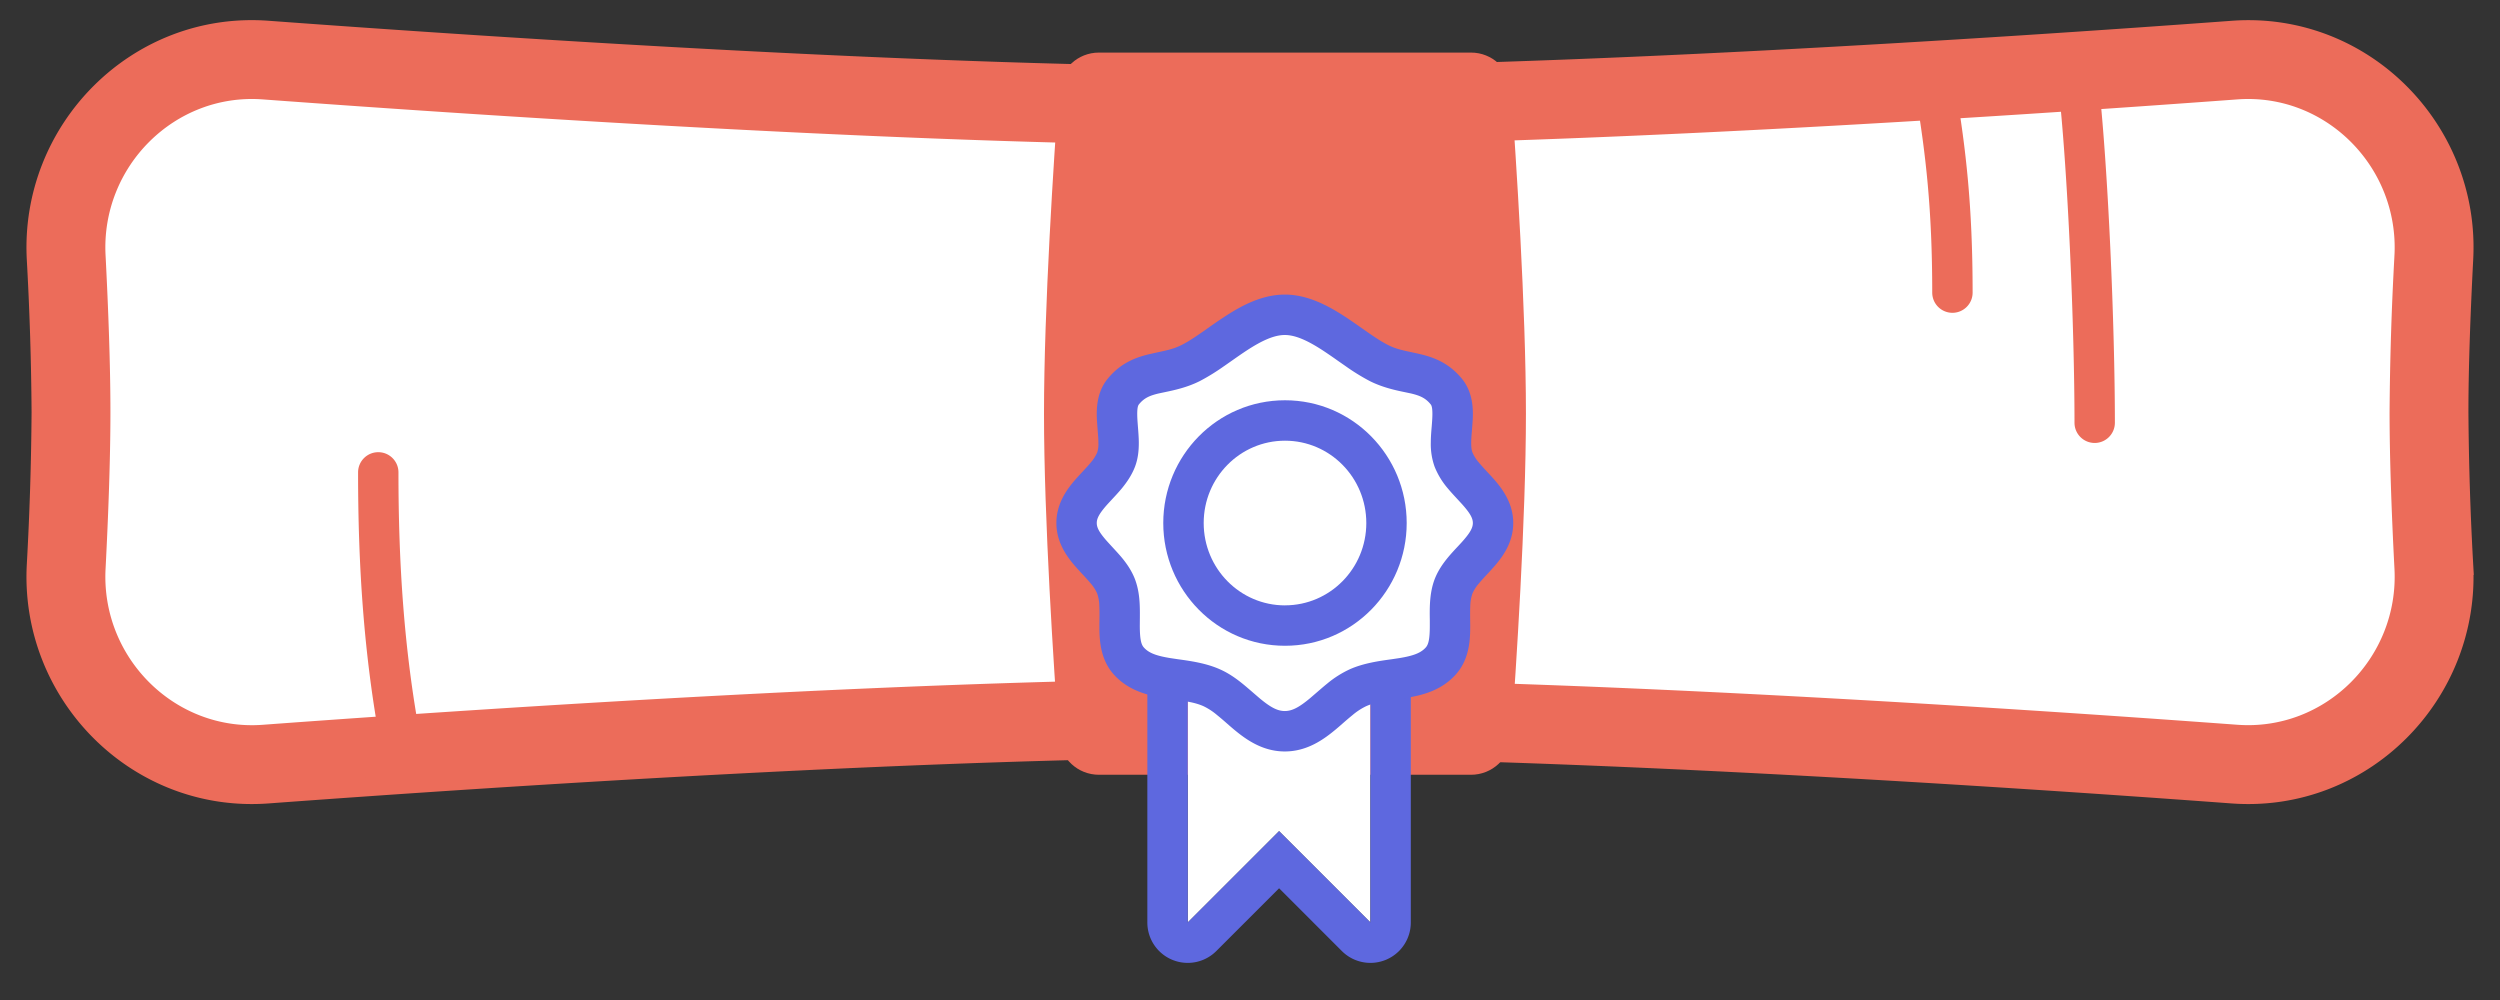 <svg width="65" height="26" fill="none" xmlns="http://www.w3.org/2000/svg"><rect width="100%" height="100%" fill="#333333" stroke="none"/><path d="M2.244 6.663C2.11 4.065 4.271 1.895 6.866 2.086c6.355.469 17.526 1.196 25.634 1.196s19.278-.727 25.634-1.196c2.594-.191 4.756 1.979 4.62 4.577a82.154 82.154 0 00-.126 4.051 81.8 81.8 0 00.127 4.052c.135 2.598-2.027 4.768-4.621 4.577-6.356-.469-17.526-1.196-25.634-1.196s-19.279.727-25.634 1.196c-2.595.191-4.757-1.979-4.622-4.577a81.8 81.8 0 00.127-4.052c0-1.218-.055-2.671-.127-4.051z" fill="#fff"/><path d="M32.5 1.981c-8.055 0-19.182-.723-25.538-1.192C3.565.539.772 3.372.946 6.73a80.86 80.86 0 01.125 3.984 80.86 80.86 0 01-.125 3.984c-.174 3.359 2.62 6.192 6.016 5.942 6.356-.469 17.483-1.193 25.538-1.193s19.182.724 25.539 1.193c3.396.25 6.19-2.583 6.015-5.942a80.961 80.961 0 01-.125-3.984c0-1.185.054-2.613.125-3.984C64.23 3.372 61.435.538 58.04.79c-6.358.468-17.485 1.19-25.54 1.19zM2.495 6.65c-.128-2.452 1.912-4.495 4.353-4.315 6.356.469 17.534 1.197 25.652 1.197 8.118 0 19.297-.728 25.653-1.197 2.44-.18 4.48 1.863 4.353 4.315a82.383 82.383 0 00-.127 4.064c0 1.225.055 2.683.127 4.065.127 2.452-1.913 4.494-4.353 4.314-6.356-.468-17.535-1.196-25.653-1.196-8.118 0-19.297.728-25.652 1.197-2.44.18-4.48-1.863-4.353-4.315.071-1.382.126-2.84.126-4.065 0-1.224-.055-2.683-.126-4.064z" fill="#EC6C5A" stroke="#EC6C5A" stroke-width=".5"/><path d="M27.53 2.333c.04-.546.494-.966 1.042-.966h9.674c.547 0 1.003.42 1.042.966.13 1.787.386 5.677.386 8.422 0 2.746-.256 6.636-.386 8.423-.04.546-.494.966-1.042.966h-9.674c-.548 0-1.003-.42-1.042-.966-.13-1.787-.386-5.677-.386-8.423 0-2.745.256-6.635.386-8.422z" fill="#EC6C5A"/><path d="M30.88 15.574h4.75v8.41l-2.374-2.374-2.375 2.375v-8.41z" fill="#fff"/><path fill-rule="evenodd" clip-rule="evenodd" d="M29.831 15.574c0-.58.47-1.05 1.05-1.05h4.75c.58 0 1.05.47 1.05 1.05v8.41a1.05 1.05 0 01-1.793.743l-1.632-1.632-1.632 1.632a1.05 1.05 0 01-1.793-.743v-8.41zm3.425 6.036l2.375 2.374v-8.41h-4.75v8.41l2.375-2.374z" fill="#5E68DF"/><path d="M38.82 13.599c0 .68-.798 1.048-1.028 1.648-.233.61.098 1.452-.326 1.933-.515.583-1.438.382-2.159.701-.669.296-1.123 1.132-1.902 1.132-.778 0-1.233-.836-1.902-1.132-.72-.319-1.644-.118-2.158-.701-.425-.481-.093-1.323-.327-1.933-.23-.6-1.027-.967-1.027-1.648 0-.682.798-1.049 1.027-1.649.207-.541-.173-1.326.187-1.767.478-.588 1.077-.402 1.76-.747.733-.37 1.562-1.251 2.44-1.251.878 0 1.708.88 2.441 1.251.682.345 1.281.16 1.76.747.36.441-.02 1.226.186 1.767.23.6 1.027.967 1.027 1.649z" fill="#fff"/><path fill-rule="evenodd" clip-rule="evenodd" d="M31.83 9.516a5.493 5.493 0 01-.629.389c-.335.17-.678.241-.92.292l-.152.032c-.243.058-.383.12-.517.285-.03.036-.06.127-.034.475l.007.093c.01.126.023.279.024.422.001.187-.015.411-.1.633-.087.226-.22.413-.343.563-.082.099-.18.204-.264.294l-.094.102c-.226.25-.292.38-.292.502 0 .123.066.253.292.502l.094.103c.083.09.181.195.264.294.124.15.256.336.343.562.086.227.114.456.123.654.007.14.005.29.004.42l-.001.13c0 .36.037.494.103.569.127.144.321.219.693.279l.2.03c.313.043.726.1 1.084.26.228.1.424.24.587.372.087.07.194.163.289.245l.158.136c.284.237.466.333.656.333s.372-.096.656-.333l.158-.136c.096-.082.202-.175.289-.245a2.66 2.66 0 01.587-.372c.358-.16.772-.217 1.085-.26l.2-.03c.37-.06.565-.135.692-.279.066-.075.104-.21.103-.57v-.129c-.002-.13-.004-.28.003-.42.01-.198.037-.427.123-.654.087-.226.22-.412.343-.562.083-.1.18-.205.264-.294l.094-.102c.226-.25.292-.38.292-.503s-.066-.252-.292-.502l-.094-.102c-.083-.09-.181-.195-.264-.294a2.025 2.025 0 01-.343-.563 1.733 1.733 0 01-.1-.633c0-.143.013-.296.024-.422l.007-.093c.027-.348-.004-.439-.034-.475-.134-.165-.274-.227-.517-.285l-.152-.032c-.242-.05-.584-.122-.92-.292a5.493 5.493 0 01-.63-.39l-.19-.132a13.675 13.675 0 00-.396-.272c-.399-.26-.714-.401-.988-.401s-.589.141-.988.401c-.134.088-.262.178-.396.272l-.19.133zm.014-1.285c.418-.273.957-.572 1.561-.572s1.143.3 1.562.572c.15.098.303.205.443.304l.168.117c.192.133.356.24.505.315.2.102.372.138.596.186.074.016.155.033.244.054.347.083.746.222 1.09.644.329.404.29.923.267 1.213v.005l-.01.125c-.01.12-.018.217-.019.316 0 .127.013.204.032.252a1 1 0 00.171.268c.063.076.124.142.196.22l.131.141c.23.254.563.65.563 1.207 0 .559-.333.954-.563 1.207-.048.054-.091.1-.131.143a4.294 4.294 0 00-.196.219 1 1 0 00-.172.268 1.08 1.08 0 00-.055.33c-.005.105-.004.206-.003.322l.002.174c0 .334-.008.86-.367 1.266-.387.44-.912.556-1.311.62-.108.018-.208.033-.3.046-.294.042-.517.074-.728.168a1.638 1.638 0 00-.353.23c-.086.07-.152.127-.225.19-.06.053-.124.11-.208.18-.306.255-.74.577-1.329.577s-1.023-.322-1.329-.577c-.083-.07-.148-.127-.208-.18a6.734 6.734 0 00-.225-.19 1.638 1.638 0 00-.352-.23c-.212-.094-.435-.126-.728-.168l-.3-.045c-.4-.065-.925-.182-1.312-.62-.359-.407-.367-.933-.367-1.267l.002-.174a5.215 5.215 0 00-.003-.323 1.081 1.081 0 00-.055-.33 1 1 0 00-.172-.267 4.78 4.78 0 00-.196-.22 5.295 5.295 0 01-.13-.141c-.23-.254-.564-.65-.564-1.208 0-.558.333-.953.563-1.207l.131-.142c.072-.077.133-.143.196-.219a1 1 0 00.172-.268.713.713 0 00.03-.252c0-.099-.008-.197-.018-.316l-.01-.125v-.005c-.022-.29-.062-.81.267-1.213.344-.422.743-.561 1.09-.644l.244-.054c.224-.048.395-.084.596-.186.15-.075.314-.182.506-.315l.167-.117c.14-.099.293-.206.444-.304z" fill="#5E68DF"/><path fill-rule="evenodd" clip-rule="evenodd" d="M36.574 13.599c0 1.75-1.404 3.191-3.164 3.191-1.76 0-3.165-1.441-3.165-3.191 0-1.75 1.404-3.192 3.165-3.192 1.76 0 3.164 1.442 3.164 3.192zm-3.164 2.14c1.167 0 2.114-.958 2.114-2.14 0-1.183-.947-2.141-2.114-2.141-1.168 0-2.114.958-2.114 2.14 0 1.183.946 2.142 2.114 2.142z" fill="#5E68DF"/><path fill-rule="evenodd" clip-rule="evenodd" d="M54.462 11.517a.525.525 0 01-.525-.526c0-2.454-.172-6.592-.427-8.831a.525.525 0 011.044-.12c.26 2.293.433 6.473.433 8.951 0 .29-.235.526-.525.526zm-3.699-3.384a.525.525 0 01-.525-.525c0-2.175-.17-3.608-.423-5.134a.525.525 0 111.036-.173c.262 1.572.437 3.064.437 5.307 0 .29-.235.525-.525.525zM9.835 11.757c.29 0 .525.235.525.525 0 2.36.142 4.591.565 6.874a.525.525 0 11-1.033.191c-.438-2.364-.582-4.663-.582-7.065 0-.29.235-.525.525-.525z" fill="#EC6C5A"/></svg>